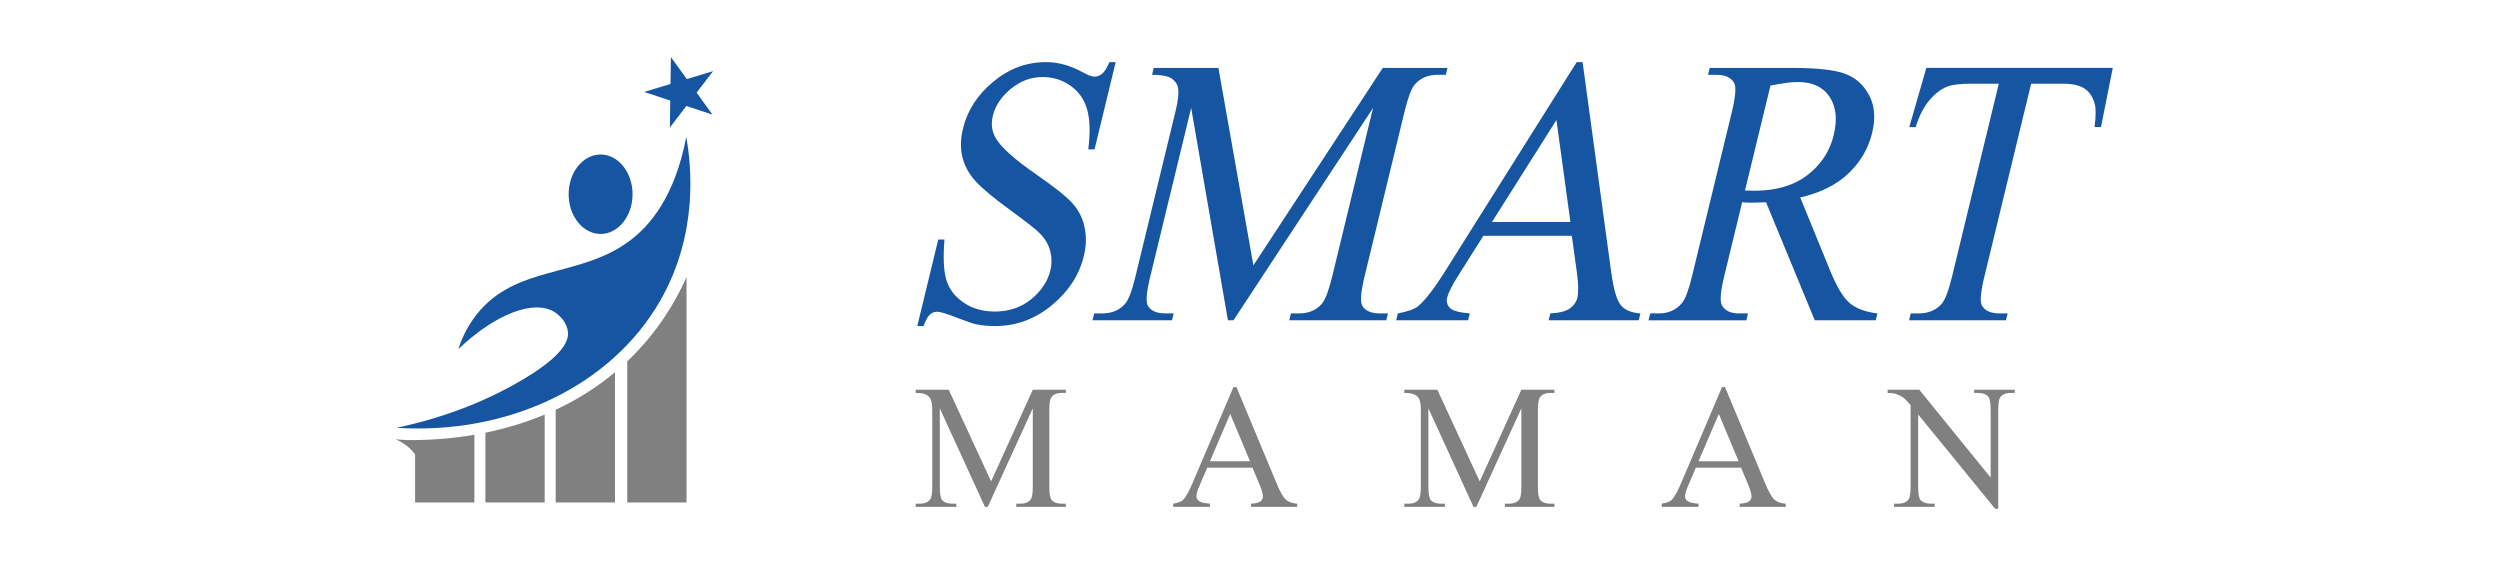 <svg width="105" height="24" viewBox="0 0 105 24" fill="none" xmlns="http://www.w3.org/2000/svg">
<g filter="url(#filter0_i_291_28)">
<path d="M0 8C0 3.582 3.582 0 8 0H97C101.418 0 105 3.582 105 8V16C105 20.418 101.418 24 97 24H8C3.582 24 0 20.418 0 16V8Z" fill="white"/>
</g>
<path d="M46.859 2.609L45.97 6.276H45.708C45.794 5.572 45.778 5.012 45.659 4.595C45.541 4.178 45.309 3.847 44.962 3.602C44.616 3.357 44.226 3.235 43.792 3.235C43.302 3.235 42.856 3.4 42.455 3.731C42.054 4.062 41.803 4.439 41.7 4.861C41.622 5.184 41.652 5.478 41.79 5.744C41.988 6.135 42.557 6.656 43.498 7.308C44.266 7.84 44.778 8.248 45.038 8.531C45.296 8.816 45.468 9.15 45.551 9.536C45.634 9.922 45.625 10.325 45.523 10.748C45.328 11.55 44.878 12.242 44.174 12.823C43.469 13.404 42.674 13.695 41.787 13.695C41.508 13.695 41.253 13.671 41.019 13.624C40.879 13.598 40.599 13.503 40.179 13.339C39.759 13.175 39.487 13.093 39.365 13.093C39.247 13.093 39.144 13.132 39.057 13.21C38.969 13.288 38.879 13.45 38.787 13.695H38.526L39.407 10.059H39.668C39.606 10.82 39.633 11.39 39.749 11.767C39.865 12.145 40.106 12.459 40.472 12.709C40.839 12.959 41.276 13.085 41.786 13.085C42.375 13.085 42.883 12.913 43.308 12.569C43.733 12.224 44.003 11.818 44.117 11.349C44.18 11.088 44.179 10.825 44.114 10.56C44.049 10.294 43.907 10.046 43.689 9.817C43.543 9.661 43.121 9.328 42.424 8.82C41.727 8.312 41.241 7.907 40.968 7.604C40.695 7.302 40.512 6.969 40.422 6.604C40.331 6.239 40.338 5.838 40.445 5.4C40.629 4.639 41.052 3.983 41.714 3.434C42.375 2.884 43.114 2.609 43.93 2.609C44.439 2.609 44.946 2.747 45.449 3.023C45.682 3.154 45.852 3.219 45.961 3.219C46.083 3.219 46.193 3.178 46.291 3.097C46.388 3.017 46.49 2.854 46.597 2.609H46.859V2.609Z" fill="#1655A2"/>
<path d="M51.573 13.452L50.029 4.532L48.311 11.615C48.153 12.267 48.118 12.673 48.206 12.835C48.328 13.054 48.577 13.163 48.955 13.163H49.294L49.224 13.452H45.885L45.955 13.163H46.295C46.7 13.163 47.021 13.028 47.257 12.757C47.401 12.59 47.545 12.209 47.689 11.615L49.369 4.689C49.483 4.22 49.517 3.881 49.474 3.672C49.444 3.521 49.353 3.395 49.201 3.293C49.049 3.192 48.777 3.141 48.386 3.141L48.456 2.852H51.173L52.642 11.146L58.077 2.852H60.794L60.724 3.141H60.391C59.981 3.141 59.658 3.276 59.422 3.547C59.278 3.714 59.134 4.094 58.99 4.689L57.31 11.615C57.153 12.267 57.12 12.673 57.213 12.834C57.334 13.053 57.584 13.163 57.961 13.163H58.294L58.224 13.452H54.148L54.218 13.163H54.558C54.968 13.163 55.288 13.027 55.519 12.756C55.663 12.589 55.807 12.209 55.952 11.615L57.669 4.532L51.806 13.452H51.573Z" fill="#1655A2"/>
<path d="M66.016 9.903H62.302L61.245 11.576C60.985 11.988 60.831 12.295 60.781 12.498C60.742 12.66 60.777 12.802 60.887 12.925C60.996 13.047 61.278 13.127 61.731 13.163L61.66 13.452H58.64L58.71 13.163C59.13 13.085 59.414 12.983 59.562 12.858C59.863 12.608 60.253 12.1 60.731 11.334L66.221 2.609H66.469L67.67 11.428C67.767 12.137 67.899 12.597 68.067 12.807C68.235 13.019 68.512 13.137 68.897 13.163L68.827 13.452H65.043L65.113 13.163C65.5 13.143 65.775 13.072 65.939 12.952C66.102 12.832 66.205 12.686 66.246 12.514C66.302 12.285 66.295 11.923 66.227 11.427L66.016 9.903ZM65.958 9.325L65.37 5.041L62.661 9.325H65.958Z" fill="#1655A2"/>
<path d="M78.781 13.452H76.22L74.174 8.496C73.931 8.506 73.734 8.512 73.584 8.512C73.522 8.512 73.457 8.51 73.386 8.508C73.316 8.505 73.244 8.501 73.17 8.496L72.423 11.576C72.261 12.243 72.227 12.658 72.319 12.819C72.443 13.049 72.684 13.164 73.043 13.164H73.417L73.347 13.453H69.237L69.307 13.164H69.668C70.073 13.164 70.399 13.018 70.644 12.726C70.782 12.564 70.925 12.181 71.071 11.577L72.732 4.729C72.893 4.062 72.928 3.647 72.835 3.486C72.707 3.257 72.461 3.142 72.098 3.142H71.737L71.807 2.853H75.302C76.321 2.853 77.052 2.935 77.495 3.099C77.939 3.263 78.276 3.566 78.506 4.006C78.737 4.446 78.778 4.971 78.63 5.581C78.472 6.233 78.143 6.798 77.642 7.278C77.142 7.757 76.464 8.096 75.61 8.294L76.853 11.335C77.136 12.033 77.413 12.497 77.683 12.726C77.953 12.956 78.342 13.102 78.85 13.164L78.781 13.452ZM73.289 8.003C73.379 8.003 73.456 8.005 73.522 8.007C73.587 8.01 73.641 8.011 73.684 8.011C74.599 8.011 75.341 7.792 75.912 7.354C76.483 6.916 76.85 6.359 77.014 5.681C77.175 5.019 77.118 4.481 76.843 4.067C76.569 3.652 76.123 3.445 75.505 3.445C75.231 3.445 74.849 3.495 74.359 3.594L73.289 8.003Z" fill="#1655A2"/>
<path d="M88.737 2.852L88.241 5.338H87.972C88.026 4.9 88.031 4.587 87.987 4.4C87.914 4.097 87.774 3.874 87.566 3.731C87.357 3.588 87.055 3.516 86.659 3.516H85.308L83.344 11.615C83.186 12.267 83.151 12.673 83.24 12.834C83.366 13.053 83.615 13.163 83.988 13.163H84.321L84.25 13.452H80.182L80.252 13.163H80.592C80.997 13.163 81.318 13.027 81.553 12.756C81.698 12.589 81.842 12.209 81.986 11.615L83.95 3.516H82.796C82.348 3.516 82.021 3.552 81.815 3.625C81.546 3.724 81.29 3.914 81.047 4.196C80.804 4.477 80.608 4.858 80.459 5.337H80.19L80.906 2.851H88.737V2.852Z" fill="#1655A2"/>
<path d="M41.367 21.288L39.472 17.15V20.436C39.472 20.738 39.504 20.927 39.569 21.002C39.658 21.103 39.799 21.154 39.992 21.154H40.166V21.288H38.46V21.154H38.633C38.84 21.154 38.988 21.091 39.074 20.965C39.127 20.888 39.154 20.712 39.154 20.436V17.223C39.154 17.005 39.13 16.848 39.081 16.751C39.048 16.681 38.985 16.622 38.895 16.575C38.805 16.528 38.66 16.504 38.459 16.504V16.37H39.848L41.627 20.218L43.377 16.37H44.765V16.504H44.595C44.385 16.504 44.237 16.567 44.15 16.693C44.097 16.771 44.071 16.947 44.071 17.223V20.436C44.071 20.738 44.105 20.927 44.172 21.002C44.261 21.103 44.402 21.154 44.595 21.154H44.765V21.288H42.682V21.154H42.856C43.066 21.154 43.213 21.091 43.297 20.965C43.35 20.888 43.377 20.712 43.377 20.436V17.15L41.486 21.288H41.367Z" fill="#808081"/>
<path d="M52.603 19.642H50.705L50.372 20.418C50.29 20.609 50.249 20.751 50.249 20.846C50.249 20.921 50.285 20.986 50.356 21.043C50.427 21.1 50.581 21.137 50.817 21.154V21.288H49.274V21.154C49.478 21.117 49.611 21.07 49.671 21.012C49.794 20.896 49.93 20.66 50.08 20.305L51.804 16.258H51.931L53.637 20.349C53.775 20.677 53.9 20.891 54.011 20.989C54.123 21.086 54.28 21.142 54.48 21.154V21.288H52.545V21.154C52.741 21.144 52.873 21.111 52.941 21.056C53.01 21.001 53.044 20.933 53.044 20.853C53.044 20.747 52.996 20.579 52.9 20.349L52.603 19.642ZM52.502 19.373L51.67 17.386L50.817 19.373H52.502Z" fill="#808081"/>
<path d="M61.887 21.288L59.992 17.15V20.436C59.992 20.738 60.025 20.927 60.09 21.002C60.179 21.103 60.32 21.154 60.513 21.154H60.686V21.288H58.98V21.154H59.154C59.361 21.154 59.508 21.091 59.595 20.965C59.648 20.888 59.675 20.712 59.675 20.436V17.223C59.675 17.005 59.65 16.848 59.602 16.751C59.568 16.681 59.506 16.622 59.416 16.575C59.326 16.528 59.18 16.504 58.98 16.504V16.37H60.369L62.148 20.218L63.897 16.37H65.286V16.504H65.116C64.906 16.504 64.758 16.567 64.671 16.693C64.618 16.771 64.592 16.947 64.592 17.223V20.436C64.592 20.738 64.625 20.927 64.693 21.002C64.782 21.103 64.923 21.154 65.116 21.154H65.286V21.288H63.203V21.154H63.377C63.587 21.154 63.733 21.091 63.818 20.965C63.871 20.888 63.897 20.712 63.897 20.436V17.15L62.007 21.288H61.887Z" fill="#808081"/>
<path d="M73.124 19.642H71.226L70.893 20.418C70.811 20.609 70.77 20.751 70.77 20.846C70.77 20.921 70.806 20.986 70.877 21.043C70.948 21.1 71.102 21.137 71.338 21.154V21.288H69.794V21.154C69.999 21.117 70.132 21.07 70.192 21.012C70.315 20.896 70.451 20.66 70.6 20.305L72.325 16.258H72.451L74.158 20.349C74.295 20.677 74.42 20.891 74.532 20.989C74.644 21.086 74.8 21.142 75 21.154V21.288H73.066V21.154C73.261 21.144 73.393 21.111 73.462 21.056C73.53 21.001 73.564 20.933 73.564 20.853C73.564 20.747 73.516 20.579 73.42 20.349L73.124 19.642ZM73.022 19.373L72.191 17.386L71.338 19.373H73.022Z" fill="#808081"/>
<path d="M79.28 16.37H80.611L83.608 20.059V17.223C83.608 16.921 83.574 16.732 83.507 16.657C83.417 16.555 83.276 16.504 83.084 16.504H82.914V16.37H84.62V16.504H84.447C84.24 16.504 84.092 16.567 84.005 16.693C83.952 16.771 83.926 16.947 83.926 17.223V21.368H83.796L80.563 17.408V20.436C80.563 20.738 80.596 20.927 80.661 21.002C80.753 21.103 80.894 21.154 81.084 21.154H81.258V21.288H79.551V21.154H79.721C79.931 21.154 80.079 21.091 80.166 20.965C80.219 20.888 80.245 20.712 80.245 20.436V17.016C80.103 16.849 79.995 16.739 79.921 16.686C79.848 16.633 79.74 16.584 79.598 16.537C79.528 16.516 79.422 16.505 79.28 16.505V16.37H79.28Z" fill="#808081"/>
<path d="M16.652 17.968C21.352 18.27 25.679 16.205 27.729 12.629C29.372 9.764 29.02 6.861 28.823 5.754C28.336 8.295 27.275 9.498 26.43 10.126C24.329 11.686 21.655 11.108 20.002 13.229C19.568 13.786 19.355 14.335 19.25 14.664C20.784 13.2 22.402 12.572 23.273 13.095C23.536 13.254 23.822 13.572 23.854 13.952C23.88 14.252 23.774 14.906 21.746 16.065C20.669 16.681 18.989 17.474 16.652 17.968Z" fill="#1655A2"/>
<path d="M25.225 9.826C25.966 9.826 26.567 9.079 26.567 8.157C26.567 7.236 25.966 6.489 25.225 6.489C24.484 6.489 23.883 7.236 23.883 8.157C23.883 9.079 24.484 9.826 25.225 9.826Z" fill="#1655A2"/>
<path d="M26.496 15.03C26.446 15.08 26.395 15.128 26.345 15.176V21.104H28.835V11.638C28.385 12.645 27.665 13.877 26.496 15.03Z" fill="#808081"/>
<path d="M23.339 21.104H25.829V15.635C25.031 16.302 24.185 16.815 23.339 17.209V21.104Z" fill="#808081"/>
<path d="M20.387 21.104H22.877V17.413C22.019 17.77 21.172 18.011 20.387 18.173V21.104Z" fill="#808081"/>
<path d="M17.434 18.484C17.349 18.486 17.261 18.486 17.172 18.484C16.976 18.48 16.79 18.468 16.615 18.451C16.764 18.513 16.965 18.616 17.165 18.791C17.279 18.891 17.367 18.992 17.434 19.081V21.104H19.924V18.26C18.932 18.431 18.064 18.479 17.434 18.484Z" fill="#808081"/>
<path d="M28.178 2.398L28.845 3.321L29.95 2.987L29.257 3.891L29.924 4.815L28.828 4.45L28.135 5.355L28.151 4.225L27.055 3.861L28.161 3.527L28.178 2.398Z" fill="#1655A2"/>
<defs>
<filter id="filter0_i_291_28" x="0" y="0" width="106" height="24" filterUnits="userSpaceOnUse" color-interpolation-filters="sRGB">
<feFlood flood-opacity="0" result="BackgroundImageFix"/>
<feBlend mode="normal" in="SourceGraphic" in2="BackgroundImageFix" result="shape"/>
<feColorMatrix in="SourceAlpha" type="matrix" values="0 0 0 0 0 0 0 0 0 0 0 0 0 0 0 0 0 0 127 0" result="hardAlpha"/>
<feOffset dx="1"/>
<feGaussianBlur stdDeviation="3"/>
<feComposite in2="hardAlpha" operator="arithmetic" k2="-1" k3="1"/>
<feColorMatrix type="matrix" values="0 0 0 0 0 0 0 0 0 0 0 0 0 0 0 0 0 0 0.45 0"/>
<feBlend mode="normal" in2="shape" result="effect1_innerShadow_291_28"/>
</filter>
</defs>
</svg>
